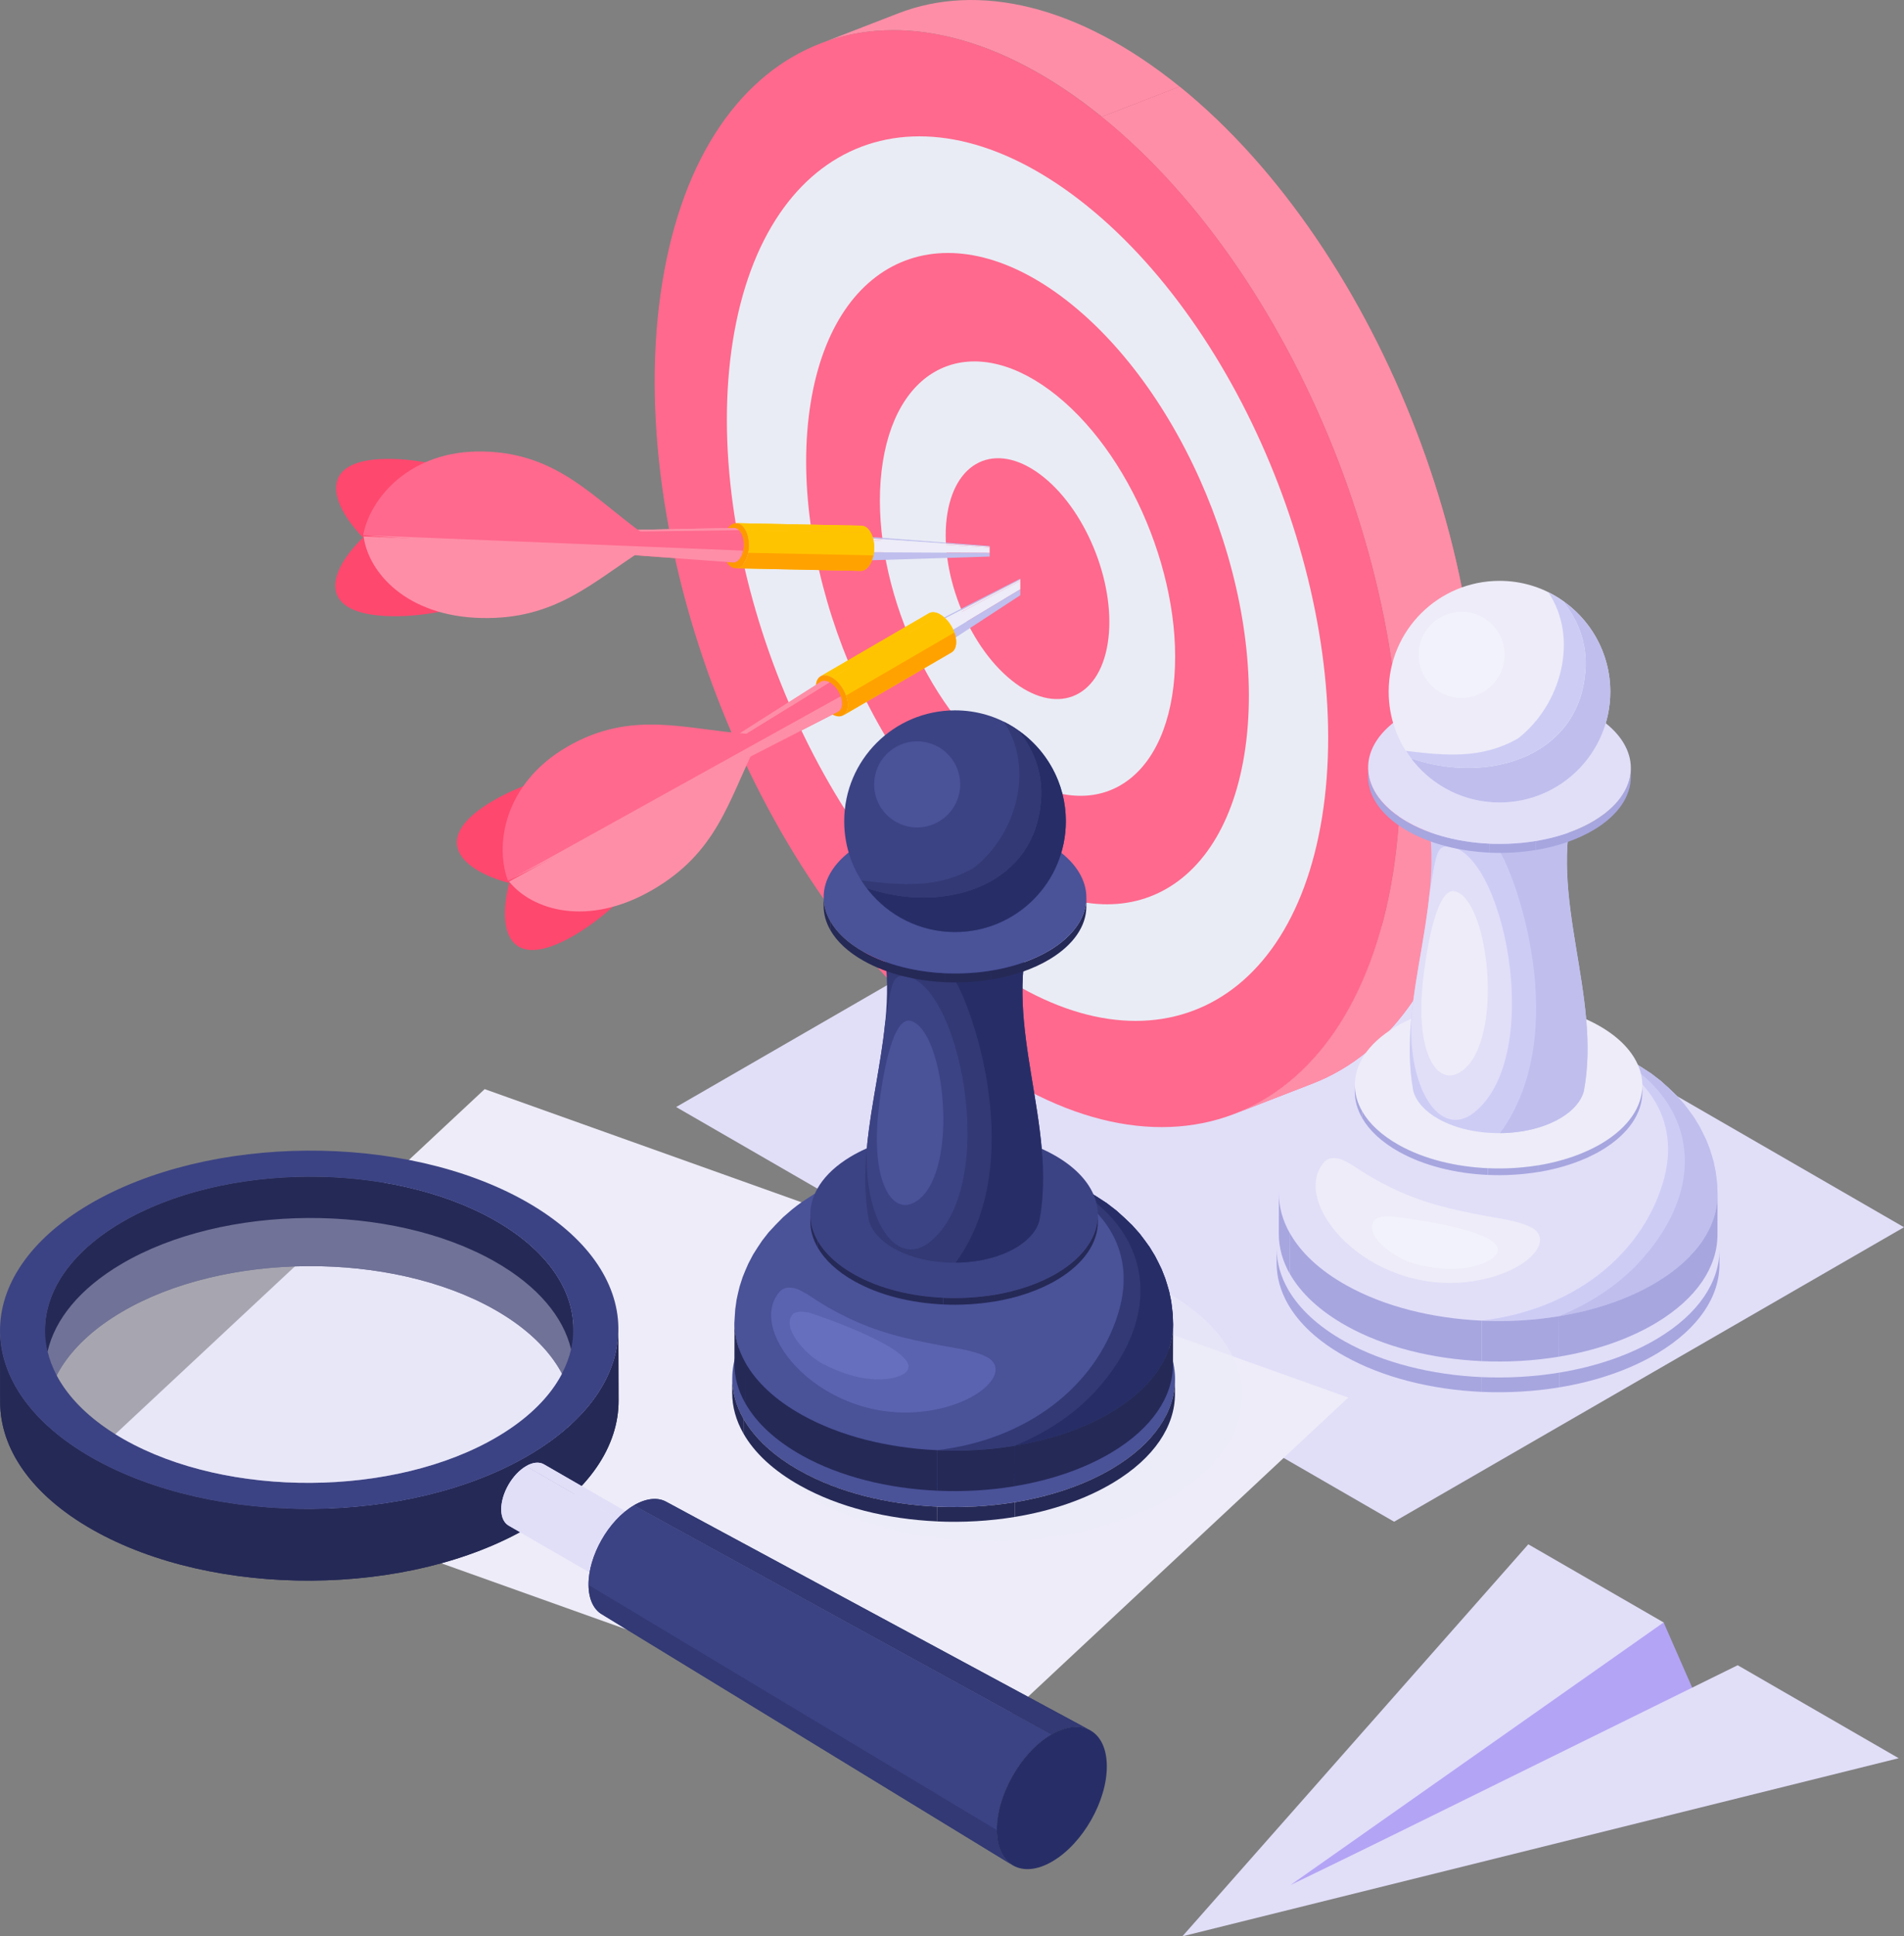 <?xml version="1.0" encoding="utf-8"?>
<!-- Generator: Adobe Illustrator 26.0.1, SVG Export Plug-In . SVG Version: 6.00 Build 0)  -->
<svg version="1.1" id="Layer_1" xmlns="http://www.w3.org/2000/svg" xmlns:xlink="http://www.w3.org/1999/xlink" x="0px" y="0px"
	 viewBox="0 0 325.47 330.86" style="enable-background:new 0 0 325.47 330.86;" xml:space="preserve">
<rect x="0" y="0" width="325.47" height="330.86" fill="#808080" stroke="none"/>
<style type="text/css">
	.st0{fill:#E1DEF8;}
	.st1{fill:#EDECF8;}
	.st2{enable-background:new    ;}
	.st3{clip-path:url(#SVGID_00000152949000401767142800000010564247328102618022_);enable-background:new    ;}
	.st4{fill:#252956;}
	.st5{clip-path:url(#SVGID_00000057827230525085371120000006692808201279214509_);enable-background:new    ;}
	.st6{fill:#3C4384;}
	.st7{opacity:0.4;fill:#E1DEF8;}
	.st8{clip-path:url(#SVGID_00000016755519128452306670000014430259112274340767_);enable-background:new    ;}
	.st9{clip-path:url(#SVGID_00000108988167343964400270000016261357116434441915_);enable-background:new    ;}
	.st10{clip-path:url(#SVGID_00000089575395120113439620000014302043518422378627_);enable-background:new    ;}
	.st11{fill:#323974;}
	.st12{clip-path:url(#SVGID_00000165199600640176154370000015089584028617591469_);enable-background:new    ;}
	.st13{fill:#272E67;}
	.st14{fill:#FE8EA7;}
	.st15{fill:#FF698D;}
	.st16{fill:#E9ECF5;}
	.st17{fill:#FE486E;}
	.st18{fill:#BFBEED;}
	.st19{fill:#23232A;}
	.st20{fill:#FFC400;}
	.st21{fill:#FFA200;}
	.st22{fill:#FF9900;}
	.st23{fill:#CDCCF5;}
	.st24{fill:#F2F2FC;}
	.st25{fill:#A7A6DF;}
	.st26{opacity:0.5;fill:#EDECF8;}
	.st27{fill:#4A5298;}
	.st28{fill:#5A63AF;}
	.st29{fill:#666FBE;}
	.st30{fill:#B4A4F5;}
</style>
<g>
	<polygon class="st0" points="325.47,209.7 238.31,260.02 115.58,189.16 202.74,138.84 	"/>
	<polygon class="st1" points="230.48,238.8 165.66,299.33 18.03,246.63 82.85,186.1 	"/>
	<g>
		<g>
			<g class="st2">
				<g>
					<defs>
						<path id="SVGID_1_" d="M98,227.07l0.05,15.28c-0.02-6.74-4.51-13.45-13.44-18.54c-17.76-10.1-46.34-9.93-63.85,0.4
							c-8.7,5.13-13.03,11.8-13.01,18.45L7.7,227.38c-0.02-6.65,4.31-13.32,13.01-18.45c17.51-10.32,46.09-10.5,63.85-0.4
							C93.49,213.62,97.98,220.33,98,227.07z"/>
					</defs>
					<use xlink:href="#SVGID_1_"  style="overflow:visible;fill:#252956;"/>
					<clipPath id="SVGID_00000035504838822024845940000004665983650504055972_">
						<use xlink:href="#SVGID_1_"  style="overflow:visible;"/>
					</clipPath>
					<g style="clip-path:url(#SVGID_00000035504838822024845940000004665983650504055972_);enable-background:new    ;">
						<path class="st4" d="M98,227.07l0.05,15.28c-0.02-6.74-4.51-13.45-13.44-18.54c-17.76-10.1-46.34-9.93-63.85,0.4
							c-8.7,5.13-13.03,11.8-13.01,18.45L7.7,227.38c-0.02-6.65,4.31-13.32,13.01-18.45c17.51-10.32,46.09-10.5,63.85-0.4
							C93.49,213.62,97.98,220.33,98,227.07z"/>
					</g>
				</g>
				<g>
					<defs>
						<path id="SVGID_00000085967454268127405860000001918795329856769675_" d="M105.71,227.04l0.03,12.25
							c0.03,7.79-5.04,15.59-15.22,21.59c-20.5,12.09-53.96,12.3-74.75,0.47c-10.46-5.95-15.71-13.82-15.74-21.7L0,227.4
							c0.03,7.89,5.28,15.75,15.74,21.7c20.78,11.83,54.25,11.61,74.75-0.48C100.67,242.63,105.74,234.83,105.71,227.04z"/>
					</defs>
					<use xlink:href="#SVGID_00000085967454268127405860000001918795329856769675_"  style="overflow:visible;fill:#252956;"/>
					<clipPath id="SVGID_00000011021144655411192350000014829542752374964386_">
						<use xlink:href="#SVGID_00000085967454268127405860000001918795329856769675_"  style="overflow:visible;"/>
					</clipPath>
					<g style="clip-path:url(#SVGID_00000011021144655411192350000014829542752374964386_);enable-background:new    ;">
						<path class="st4" d="M105.71,227.04l0.03,12.25c0.03,7.79-5.04,15.59-15.22,21.59c-20.5,12.09-53.96,12.3-74.75,0.47
							c-10.46-5.95-15.71-13.82-15.74-21.7L0,227.4c0.03,7.89,5.28,15.75,15.74,21.7c20.78,11.83,54.25,11.61,74.75-0.48
							C100.67,242.63,105.74,234.83,105.71,227.04z"/>
					</g>
				</g>
				<g>
					<path class="st6" d="M89.97,205.34c20.78,11.83,21.01,31.21,0.52,43.29c-20.5,12.09-53.96,12.3-74.75,0.48
						c-20.78-11.83-21.01-31.21-0.52-43.3C35.72,193.73,69.19,193.52,89.97,205.34z M21.15,245.92c17.75,10.1,46.33,9.92,63.85-0.41
						c17.51-10.32,17.31-26.88-0.44-36.98c-17.76-10.1-46.34-9.92-63.85,0.4C3.2,219.26,3.39,235.81,21.15,245.92z"/>
				</g>
			</g>
		</g>
		<path class="st7" d="M97.62,230.56C96.37,236,92.16,241.28,85,245.51c-17.51,10.34-46.09,10.52-63.84,0.41
			c-7.37-4.19-11.72-9.49-13.03-14.98c1.24-5.45,5.45-10.73,12.63-14.96c17.51-10.32,46.09-10.5,63.85-0.4
			C91.97,219.77,96.31,225.06,97.62,230.56z"/>
		<g>
			<g class="st2">
				<g class="st2">
					<defs>
						<path id="SVGID_00000127024004290436609550000007550089652105516446_" class="st2" d="M125.89,269.19l-32.92-18.98
							c-0.78-0.45-1.86-0.38-3.05,0.31l32.92,18.98C124.03,268.81,125.11,268.74,125.89,269.19z"/>
					</defs>
					<use xlink:href="#SVGID_00000127024004290436609550000007550089652105516446_"  style="overflow:visible;fill:#E1DEF8;"/>
					<clipPath id="SVGID_00000074440701807110050250000014983504670201044900_">
						<use xlink:href="#SVGID_00000127024004290436609550000007550089652105516446_"  style="overflow:visible;"/>
					</clipPath>
					<g style="clip-path:url(#SVGID_00000074440701807110050250000014983504670201044900_);enable-background:new    ;">
						<path class="st0" d="M125.89,269.19l-32.92-18.98c-0.78-0.45-1.86-0.38-3.05,0.31l32.92,18.98
							C124.03,268.81,125.11,268.74,125.89,269.19z"/>
					</g>
				</g>
				<g class="st2">
					<defs>
						<path id="SVGID_00000126316095075545333790000009171278594802483869_" class="st2" d="M86.94,260.68l32.92,18.98
							c-0.77-0.45-1.25-1.39-1.26-2.74c-0.02-2.72,1.88-6.03,4.24-7.41l-32.92-18.98c-2.36,1.37-4.26,4.69-4.24,7.41
							C85.69,259.28,86.17,260.23,86.94,260.68z"/>
					</defs>
					<use xlink:href="#SVGID_00000126316095075545333790000009171278594802483869_"  style="overflow:visible;fill:#E1DEF8;"/>
					<clipPath id="SVGID_00000070807883516460482960000009484095427770811297_">
						<use xlink:href="#SVGID_00000126316095075545333790000009171278594802483869_"  style="overflow:visible;"/>
					</clipPath>
					<g style="clip-path:url(#SVGID_00000070807883516460482960000009484095427770811297_);enable-background:new    ;">
						<path class="st0" d="M122.84,269.5l-32.92-18.98c-2.36,1.37-4.26,4.69-4.24,7.41c0.01,1.35,0.49,2.3,1.26,2.74l32.92,18.98
							c-0.77-0.45-1.25-1.39-1.26-2.74C118.58,274.19,120.48,270.88,122.84,269.5z"/>
					</g>
				</g>
				<g>
					<path class="st0" d="M122.84,269.5c-2.36,1.37-4.26,4.69-4.24,7.41c0.02,2.72,1.94,3.81,4.3,2.43
						c2.36-1.37,4.26-4.69,4.24-7.41C127.13,269.22,125.2,268.13,122.84,269.5z"/>
				</g>
			</g>
		</g>
		<g>
			<g class="st2">
				<g class="st2">
					<defs>
						<path id="SVGID_00000180332120280720938980000017329684883603401663_" class="st2" d="M186.41,295.69l-72.47-39.05
							c-1.43-0.82-3.41-0.69-5.59,0.58l71.35,39.17C182.32,294.86,184.69,294.7,186.41,295.69z"/>
					</defs>
					<use xlink:href="#SVGID_00000180332120280720938980000017329684883603401663_"  style="overflow:visible;fill:#323974;"/>
					<clipPath id="SVGID_00000025408411755699592880000009480230463965466798_">
						<use xlink:href="#SVGID_00000180332120280720938980000017329684883603401663_"  style="overflow:visible;"/>
					</clipPath>
					<g style="clip-path:url(#SVGID_00000025408411755699592880000009480230463965466798_);enable-background:new    ;">
						<path class="st11" d="M186.41,295.69l-72.47-39.05c-1.43-0.82-3.41-0.69-5.59,0.58l71.35,39.17
							C182.32,294.86,184.69,294.7,186.41,295.69z"/>
					</g>
				</g>
				<g class="st2">
					<defs>
						<path id="SVGID_00000155122690550126190640000008923803739143528894_" class="st2" d="M102.93,275.87l70.26,42.9
							c-1.7-0.97-2.76-3.06-2.79-6.03c-0.05-5.99,4.11-13.3,9.3-16.34l-71.35-39.17c-4.32,2.53-7.79,8.63-7.75,13.62
							C100.63,273.32,101.51,275.06,102.93,275.87z"/>
					</defs>
					<use xlink:href="#SVGID_00000155122690550126190640000008923803739143528894_"  style="overflow:visible;fill:#323974;"/>
					<clipPath id="SVGID_00000157285090437891917300000014664271134351273100_">
						<use xlink:href="#SVGID_00000155122690550126190640000008923803739143528894_"  style="overflow:visible;"/>
					</clipPath>
					<g style="clip-path:url(#SVGID_00000157285090437891917300000014664271134351273100_);enable-background:new    ;">
						<path class="st6" d="M170.4,312.74c-0.05-5.99,4.11-13.3,9.3-16.34l-71.35-39.17c-4.32,2.53-7.79,8.63-7.75,13.62
							L170.4,312.74z"/>
						<path class="st11" d="M100.61,270.84c0.02,2.48,0.91,4.22,2.32,5.03l70.26,42.9c-1.7-0.97-2.76-3.06-2.79-6.03L100.61,270.84z
							"/>
					</g>
				</g>
				<g>
					<path class="st13" d="M179.7,296.39c-5.19,3.04-9.35,10.36-9.3,16.34c0.05,5.99,4.31,8.37,9.5,5.33
						c5.19-3.04,9.36-10.36,9.3-16.34C189.15,295.74,184.9,293.35,179.7,296.39z"/>
				</g>
			</g>
		</g>
	</g>
	<g>
		<g>
			<g>
				<path class="st14" d="M140.21,7.45l13.31-5.16C167.15-3,184.29,0.76,201.65,14.8l-13.31,5.16
					C170.99,5.92,153.85,2.16,140.21,7.45z"/>
			</g>
			<g>
				<path class="st15" d="M224.39,185.14l-13.31,5.16c13.47-5.22,23.52-19.25,27-40.9c7.01-43.59-15.26-101.54-49.75-129.44
					l13.31-5.16c34.49,27.9,56.76,85.85,49.75,129.44C247.91,165.89,237.86,179.92,224.39,185.14z"/>
			</g>
			<g>
				<path class="st14" d="M188.34,19.96l13.31-5.16c34.49,27.9,56.76,85.85,49.75,129.44c-3.48,21.65-13.54,35.68-27,40.9
					l-13.31,5.16c13.47-5.22,23.52-19.25,27-40.9C245.1,105.81,222.83,47.86,188.34,19.96z"/>
			</g>
			<g>
				<path class="st15" d="M188.34,19.96c34.49,27.9,56.76,85.85,49.75,129.44c-7.01,43.58-40.65,56.3-75.14,28.39
					c-34.49-27.9-56.76-85.85-49.75-129.44C120.21,4.76,153.85-7.95,188.34,19.96z"/>
				<path class="st16" d="M185.88,35.23c27.81,22.5,45.77,69.23,40.12,104.38c-5.65,35.15-32.78,45.4-60.59,22.9
					c-27.81-22.5-45.77-69.23-40.12-104.38C130.95,22.98,158.07,12.73,185.88,35.23z"/>
				<path class="st15" d="M183.18,52.01c20.48,16.57,33.7,50.98,29.54,76.86c-4.16,25.88-24.14,33.43-44.61,16.86
					c-20.48-16.57-33.7-50.98-29.54-76.85C142.73,42.99,162.71,35.45,183.18,52.01z"/>
				<path class="st16" d="M180.67,67.62c13.66,11.05,22.48,34,19.7,51.26c-2.78,17.26-16.1,22.29-29.75,11.24
					c-13.66-11.05-22.48-34-19.7-51.26C153.69,61.6,167.02,56.57,180.67,67.62z"/>
				<path class="st15" d="M178.43,81.55c7.57,6.13,12.46,18.85,10.92,28.42c-1.54,9.57-8.92,12.36-16.49,6.23
					c-7.57-6.13-12.46-18.85-10.92-28.42C163.48,78.21,170.86,75.42,178.43,81.55z"/>
			</g>
		</g>
		<g>
			<path class="st17" d="M110.12,92.92c-15.17-6.13-30.2-14.2-42.97-14.5c-12.77-0.3-11.19,7.05-5.17,13.37L110.12,92.92z"/>
			<path class="st18" d="M169.17,93.3l-32.75-2.49c0.26,0,0.52,0.12,0.75,0.36l32,2.23V93.3z"/>
			<path class="st1" d="M169.17,93.41l-32-2.23c0.12,0.12,0.23,0.27,0.33,0.45l31.67,1.93V93.41z"/>
			<path class="st1" d="M169.17,94.48v-0.93l-31.67-1.93c0.4,0.74,0.51,1.78,0.32,2.68L169.17,94.48z"/>
			<path class="st18" d="M169.17,94.48l-31.35-0.17c-0.08,0.39-0.22,0.76-0.4,1.07c-0.31,0.51-0.71,0.75-1.1,0.75l32.85-1.03V94.48z
				"/>
			<path class="st19" d="M137.5,91.63c0.58,1.06,0.54,2.74-0.09,3.76c-0.62,1.02-1.6,0.99-2.17-0.07c-0.57-1.05-0.54-2.73,0.09-3.75
				C135.96,90.54,136.93,90.57,137.5,91.63z"/>
			<path class="st20" d="M125.88,89.39l21.4,0.44c0.57,0.01,1.14,0.4,1.56,1.17l-21.4-0.44C127.02,89.79,126.45,89.4,125.88,89.39z"
				/>
			<g>
				<path class="st20" d="M125.88,89.39l21.4,0.44c0.38,0.01,0.75,0.18,1.09,0.52l-21.4-0.44C126.63,89.57,126.26,89.4,125.88,89.39
					z"/>
				<path class="st20" d="M126.96,89.91l21.4,0.44c0.17,0.17,0.33,0.39,0.48,0.66l-21.4-0.44C127.3,90.3,127.14,90.08,126.96,89.91z
					"/>
			</g>
			<g>
				<path class="st20" d="M147.12,97.54l-21.4-0.44c0.57,0.01,1.15-0.35,1.6-1.09c0.91-1.48,0.96-3.92,0.13-5.45l21.4,0.44
					c0.84,1.53,0.78,3.97-0.13,5.45C148.26,97.19,147.69,97.55,147.12,97.54z"/>
			</g>
			<g>
				<path class="st20" d="M127.44,90.56l21.4,0.44c0.58,1.07,0.73,2.58,0.46,3.9l-21.4-0.44C128.17,93.14,128.02,91.63,127.44,90.56
					z"/>
				<path class="st21" d="M127.9,94.46l21.4,0.44c-0.12,0.57-0.31,1.11-0.59,1.56c-0.45,0.74-1.03,1.1-1.6,1.09l-21.4-0.44
					c0.57,0.01,1.15-0.35,1.6-1.09C127.59,95.57,127.78,95.03,127.9,94.46z"/>
			</g>
			<g>
				<path class="st22" d="M127.44,90.56c0.84,1.53,0.78,3.98-0.13,5.45c-0.91,1.48-2.32,1.44-3.16-0.09
					c-0.84-1.53-0.78-3.97,0.13-5.46C125.19,88.99,126.6,89.03,127.44,90.56z"/>
				<path class="st17" d="M110.37,92.82c-15.44,5.42-30.83,12.77-43.6,12.47c-12.77-0.3-10.85-7.56-4.54-13.6L110.37,92.82z"/>
				<path class="st14" d="M62.08,91.45l63.4-1.24c0.44,0.01,0.87,0.31,1.2,0.9L62.08,91.45z"/>
			</g>
			<g>
				<path class="st14" d="M62.08,91.45l63.4-1.24c0.29,0.01,0.58,0.14,0.83,0.4L62.08,91.45z"/>
				<path class="st15" d="M62.08,91.45l64.23-0.85c0.13,0.13,0.26,0.3,0.36,0.5L62.08,91.45z"/>
			</g>
			<g>
				<path class="st15" d="M125.36,96.11l-63.28-4.66l64.59-0.35c0.64,1.17,0.6,3.04-0.1,4.17
					C126.23,95.84,125.79,96.11,125.36,96.11z"/>
			</g>
			<g>
				<path class="st15" d="M62.08,91.45l64.59-0.35c0.45,0.82,0.56,1.97,0.36,2.98L62.08,91.45z"/>
				<path class="st14" d="M62.08,91.45l64.95,2.64c-0.09,0.44-0.24,0.85-0.45,1.19c-0.34,0.56-0.78,0.84-1.22,0.83L62.08,91.45z"/>
			</g>
			<g>
				<path class="st15" d="M110.09,91.28c-8.5-5.97-14.63-13.84-27.4-14.13c-12.77-0.3-19.5,8.15-20.61,14.3L110.09,91.28z"/>
				<path class="st14" d="M110.02,93.89c-8.77,5.57-14.99,12.01-27.76,11.71c-12.77-0.3-19.29-7.76-20.11-13.96L110.02,93.89z"/>
			</g>
		</g>
		<g>
			<path class="st17" d="M128.65,126.78c-16.14,2.65-33.18,3.58-44.24,9.97c-11.06,6.39-5.89,11.84,2.54,14.11L128.65,126.78z"/>
			<path class="st18" d="M174.41,98.87l-24.39,12.43c0.23-0.13,0.51-0.16,0.82-0.08l23.57-12.19V98.87z"/>
			<path class="st1" d="M174.41,99.02l-23.57,12.19c0.16,0.04,0.34,0.11,0.52,0.22l23.05-12.18V99.02z"/>
			<path class="st1" d="M174.41,99.25l-23.05,12.18c0.73,0.42,1.36,1.25,1.67,2.13l21.38-12.86V99.25z"/>
			<path class="st18" d="M174.41,100.69l-21.38,12.86c0.14,0.38,0.21,0.76,0.21,1.13c0,0.59-0.21,1.01-0.55,1.21l21.72-14.18V100.69
				z"/>
			<path class="st19" d="M151.36,111.43c1.04,0.6,1.88,2.06,1.88,3.25c0,1.2-0.85,1.68-1.89,1.08c-1.04-0.6-1.88-2.06-1.88-3.25
				C149.48,111.31,150.32,110.83,151.36,111.43z"/>
			<path class="st20" d="M140.27,115.56l18.51-10.76c0.5-0.29,1.19-0.25,1.95,0.19l-18.51,10.76
				C141.45,115.32,140.77,115.27,140.27,115.56z"/>
			<g>
				<path class="st20" d="M140.27,115.56l18.51-10.76c0.33-0.19,0.74-0.24,1.2-0.12l-18.51,10.76
					C141.01,115.33,140.6,115.37,140.27,115.56z"/>
				<path class="st20" d="M141.46,115.44l18.51-10.76c0.24,0.06,0.49,0.16,0.75,0.31l-18.51,10.76
					C141.95,115.6,141.7,115.5,141.46,115.44z"/>
			</g>
			<g>
				<path class="st20" d="M162.65,111.48l-18.51,10.76c0.49-0.29,0.8-0.89,0.8-1.76c0.01-1.73-1.21-3.85-2.73-4.72L160.72,105
					c1.51,0.87,2.73,2.99,2.73,4.72C163.45,110.59,163.14,111.19,162.65,111.48z"/>
			</g>
			<g>
				<path class="st20" d="M142.21,115.75L160.72,105c1.05,0.61,1.97,1.82,2.42,3.09l-18.51,10.76
					C144.18,117.58,143.27,116.36,142.21,115.75z"/>
				<path class="st21" d="M144.63,118.84l18.51-10.76c0.2,0.55,0.31,1.11,0.31,1.64c0,0.86-0.31,1.47-0.8,1.76l-18.51,10.76
					c0.49-0.29,0.8-0.89,0.8-1.76C144.94,119.95,144.83,119.39,144.63,118.84z"/>
			</g>
			<g>
				<path class="st22" d="M142.21,115.75c1.51,0.87,2.73,2.99,2.73,4.72c-0.01,1.74-1.23,2.44-2.75,1.57
					c-1.51-0.87-2.73-2.99-2.73-4.73C139.47,115.58,140.7,114.88,142.21,115.75z"/>
				<path class="st17" d="M128.81,126.56c-10.37,12.65-19.69,26.94-30.75,33.33c-11.06,6.38-13.2-0.82-10.95-9.25L128.81,126.56z"/>
				<path class="st14" d="M86.85,150.51l53.5-34.03c0.38-0.22,0.91-0.19,1.49,0.15L86.85,150.51z"/>
			</g>
			<g>
				<path class="st14" d="M86.85,150.51l53.5-34.03c0.25-0.15,0.56-0.18,0.92-0.09L86.85,150.51z"/>
				<path class="st14" d="M86.85,150.51l54.42-34.13c0.18,0.05,0.37,0.12,0.57,0.24L86.85,150.51z"/>
			</g>
			<g>
				<path class="st15" d="M143.32,121.57l-56.47,28.93l54.99-33.89c1.16,0.67,2.09,2.28,2.09,3.61
					C143.93,120.89,143.69,121.35,143.32,121.57z"/>
			</g>
			<g>
				<path class="st15" d="M86.85,150.51l54.99-33.89c0.81,0.47,1.51,1.39,1.85,2.36L86.85,150.51z"/>
				<path class="st14" d="M86.85,150.51l56.85-31.53c0.15,0.42,0.24,0.85,0.23,1.25c0,0.66-0.23,1.12-0.61,1.34L86.85,150.51z"/>
			</g>
			<g>
				<path class="st15" d="M127.76,125.39c-10.37-0.68-19.69-4.21-30.75,2.18c-11.06,6.39-12.42,17.1-10.17,22.94L127.76,125.39z"/>
				<path class="st14" d="M129.07,127.66c-4.6,9.32-6.55,18.06-17.61,24.44c-11.06,6.38-20.51,3.4-24.44-1.47L129.07,127.66z"/>
			</g>
		</g>
	</g>
	<g>
		<g>
			<path class="st0" d="M282.29,197.69c15.08,8.41,15.58,22.29,1.11,31c-14.47,8.71-38.43,8.95-53.51,0.54
				c-15.08-8.41-15.58-22.29-1.11-31C243.25,189.52,267.2,189.28,282.29,197.69z"/>
		</g>
		<path class="st1" d="M231.26,193.58l11.7-2.9c-0.46-1.93,0.35-3.95,2.44-5.6l-9.54-2.06C231.92,186.14,230.4,189.94,231.26,193.58
			z"/>
		<g class="st2">
			<path class="st0" d="M218.75,201.6l0.23-1.64c0.13-0.69,0.36-1.61,0.53-2.3l0.51-1.58c0.27-0.7,0.67-1.63,0.98-2.32l0.79-1.51
				c0.44-0.74,1.08-1.69,1.56-2.4l1.1-1.41c0.72-0.81,1.73-1.85,2.5-2.61l1.47-1.27c1.36-1.09,1.55-1.21,3.84-2.68
				c0.73-0.43,1.74-0.97,2.49-1.37l2.02-0.95c0.72-0.31,1.69-0.67,2.42-0.96l2.18-0.72c0.71-0.21,1.67-0.46,2.38-0.65l2.28-0.5
				c0.71-0.14,1.66-0.28,2.37-0.4l2.35-0.29c0.71-0.07,1.66-0.13,2.37-0.18l2.37-0.08c0.71-0.01,1.67,0.02,2.38,0.03l2.37,0.13
				c0.72,0.06,1.67,0.17,2.39,0.24l2.34,0.35c0.73,0.13,1.69,0.33,2.41,0.48l2.28,0.57c0.74,0.21,1.72,0.53,2.46,0.76l2.18,0.8
				c0.77,0.32,1.78,0.78,2.55,1.12l2.02,1.05c1.03,0.61,2.38,1.47,3.38,2.14l1.65,1.27c0.83,0.72,1.9,1.72,2.68,2.49l1.26,1.41
				c0.54,0.68,1.22,1.61,1.72,2.32l0.92,1.51c0.36,0.67,0.8,1.58,1.13,2.26l0.62,1.58c0.23,0.67,0.48,1.58,0.68,2.26l0.34,1.63
				c0.11,0.68,0.2,1.6,0.27,2.29c0.02,0.5,0.04,1.16,0.06,1.66c-0.02,5.39-3.48,10.79-10.44,14.97c-14.33,8.63-38.06,8.87-53,0.54
				c-7.69-4.29-11.55-10.01-11.53-15.73C218.64,203.22,218.7,202.29,218.75,201.6z"/>
			<path class="st23" d="M283.16,219.1c6.96-4.19,10.42-9.58,10.44-14.97c-0.02-0.5-0.04-1.16-0.06-1.66
				c-0.07-0.69-0.17-1.6-0.27-2.29l-0.34-1.63c-0.19-0.68-0.45-1.59-0.68-2.26l-0.62-1.58c-0.33-0.68-0.77-1.59-1.13-2.26
				l-0.92-1.51c-0.5-0.71-1.18-1.64-1.72-2.32l-1.26-1.41c-0.78-0.77-1.86-1.77-2.68-2.49l-1.65-1.27c-1-0.67-2.35-1.53-3.38-2.14
				l-2.02-1.05c-0.76-0.34-1.77-0.81-2.55-1.12l-2.18-0.8c-0.74-0.23-1.72-0.55-2.46-0.76l-2.28-0.57
				c-0.72-0.14-1.69-0.35-2.41-0.48l-2.34-0.35c-0.72-0.07-1.67-0.19-2.39-0.24l-2.37-0.13c-0.71-0.01-1.67-0.04-2.38-0.03
				l-2.37,0.08c-0.71,0.06-1.66,0.11-2.37,0.18l-2.35,0.29c-0.71,0.12-1.66,0.27-2.37,0.4l-2.28,0.5c-0.72,0.19-1.67,0.44-2.38,0.65
				l-2.18,0.72c-0.73,0.29-1.7,0.65-2.42,0.96l-2.02,0.95c-0.75,0.41-1.76,0.94-2.49,1.37c0.21-0.13,0.43-0.24,0.65-0.33
				c0,0,0,0,0,0c23.77-12.57,58.41-2.25,51.26,20.79c-3.91,12.59-15.74,21.52-30.88,23.31C264.06,226.15,275.1,223.95,283.16,219.1z
				"/>
			<path class="st18" d="M283.16,219.1c6.96-4.19,10.42-9.58,10.44-14.97c-0.02-0.5-0.04-1.16-0.06-1.66
				c-0.07-0.69-0.17-1.6-0.27-2.29l-0.34-1.63c-0.19-0.68-0.45-1.59-0.68-2.26l-0.62-1.58c-0.33-0.68-0.77-1.59-1.13-2.26
				l-0.92-1.51c-0.5-0.71-1.18-1.64-1.72-2.32l-1.26-1.41c-0.78-0.77-1.86-1.77-2.68-2.49l-1.65-1.27c-1-0.67-2.35-1.53-3.38-2.14
				l-2.02-1.05c-0.76-0.34-1.77-0.81-2.55-1.12l-2.18-0.8c-0.74-0.23-1.72-0.55-2.46-0.76l-2.28-0.57
				c-0.72-0.14-1.69-0.35-2.41-0.48l-2.34-0.35c-0.72-0.07-1.67-0.19-2.39-0.24l-2.37-0.13c-0.71-0.01-1.67-0.04-2.38-0.03
				l-2.37,0.08c-0.71,0.06-1.66,0.11-2.37,0.18c-0.25,0.03-0.58,0.06-0.83,0.09c0.57-0.05,1.32-0.13,1.89-0.18
				c31.05-1.67,46.52,19.77,28.54,39.56c-5.25,5.77-11.72,8.49-13.84,9.39C272.64,223.89,278.42,221.96,283.16,219.1z"/>
			<path class="st1" d="M226.3,198.62c-5.87,6.86,7.37,22.52,24.74,20.41c8.71-1.06,14.22-6.03,11.53-8.73
				c-1.21-1.22-5.16-1.92-5.2-1.93c-9.03-1.54-11.97-2.5-13.91-3.14c-5.55-1.81-9.91-4.56-11.53-5.66c-1.6-1.08-2.65-1.48-2.66-1.48
				C227.64,197.56,226.75,198.09,226.3,198.62z"/>
			<path class="st1" d="M229.28,204.76c-2.52,5.79,13.35,18.4,27.37,11.84c3.2-1.49,6.24-4.58,0.8-6.48
				c-4.16-1.46-8.57-1.87-12.8-3.03c-3.73-1.02-7.26-2.67-11.08-3.39C231.43,203.29,229.98,203.15,229.28,204.76z"/>
			<path class="st24" d="M234.57,209.3c-0.51,2.62,4.29,5.85,7.08,6.6c9.44,2.54,13.46-0.89,13.63-1.03
				c5.17-4.56-17.56-7.06-17.82-7.05C235.55,207.86,234.74,208.28,234.57,209.3z"/>
		</g>
		<g>
			<path class="st25" d="M293.92,216.08l0.01-2.52c-0.02,5.45-3.51,10.89-10.54,15.12c-4.79,2.88-10.62,4.84-16.83,5.86l-0.01,2.52
				c6.21-1.02,12.04-2.98,16.83-5.86C290.41,226.97,293.91,221.53,293.92,216.08z"/>
			<path class="st25" d="M266.56,237.06l0.01-2.52c-4.34,0.71-8.85,0.97-13.33,0.77l-0.01,2.52
				C257.7,238.03,262.22,237.77,266.56,237.06z"/>
			<path class="st25" d="M253.23,237.83l0.01-2.52c-8.46-0.38-16.76-2.41-23.35-6.09c-4.61-2.57-7.85-5.65-9.73-8.93l-0.01,2.52
				c1.87,3.29,5.12,6.37,9.73,8.93C236.48,235.42,244.77,237.44,253.23,237.83z"/>
			<path class="st25" d="M220.15,222.81l0.01-2.52c-1.28-2.25-1.92-4.6-1.92-6.95l-0.01,2.52
				C218.23,218.21,218.87,220.56,220.15,222.81z"/>
		</g>
		<g>
			<path class="st25" d="M293.58,211.05l0.02-6.92c-0.02,5.39-3.48,10.79-10.44,14.97c-4.75,2.86-10.52,4.79-16.67,5.8l-0.02,6.92
				c6.15-1.01,11.92-2.95,16.67-5.8C290.1,221.83,293.56,216.44,293.58,211.05z"/>
			<path class="st25" d="M266.47,231.82l0.02-6.92c-4.29,0.71-8.77,0.96-13.2,0.76l-0.02,6.92
				C257.7,232.78,262.18,232.53,266.47,231.82z"/>
			<path class="st25" d="M253.27,232.58l0.02-6.92c-8.38-0.38-16.6-2.38-23.13-6.03c-4.56-2.54-7.78-5.59-9.63-8.85l-0.02,6.92
				c1.86,3.25,5.07,6.3,9.64,8.85C236.68,230.2,244.89,232.2,253.27,232.58z"/>
			<path class="st25" d="M220.5,217.71l0.02-6.92c-1.27-2.23-1.91-4.55-1.9-6.88l-0.02,6.92
				C218.6,213.15,219.23,215.48,220.5,217.71z"/>
		</g>
		<path class="st1" d="M238.43,175.53c1.68-1.01,3.55-1.84,5.55-2.5c9.21-3.03,21.15-2.34,29.2,2.15c6.78,3.78,9.02,9.26,6.64,14.15
			c-1.06,2.18-3.03,4.23-5.92,5.97c-9.4,5.65-24.95,5.81-34.75,0.35C229.36,190.2,229.04,181.19,238.43,175.53z"/>
		<g>
			<path class="st25" d="M280.74,186.64l0-1.14c-0.01,3.54-2.28,7.07-6.84,9.82c-3.11,1.87-6.9,3.14-10.93,3.81l0,1.14
				c4.03-0.66,7.82-1.93,10.93-3.8C278.45,193.71,280.73,190.17,280.74,186.64z"/>
			<path class="st25" d="M262.97,200.26l0-1.14c-2.82,0.46-5.75,0.63-8.65,0.5l0,1.14C257.22,200.89,260.15,200.72,262.97,200.26z"
				/>
			<path class="st25" d="M254.31,200.76l0-1.14c-5.49-0.25-10.88-1.56-15.16-3.95c-2.99-1.67-5.1-3.67-6.32-5.8l0,1.14
				c1.22,2.13,3.32,4.13,6.32,5.8C243.43,199.2,248.82,200.51,254.31,200.76z"/>
			<path class="st25" d="M232.83,191l0-1.14c-0.83-1.46-1.25-2.99-1.24-4.51l0,1.14C231.58,188.02,232,189.54,232.83,191z"/>
		</g>
		<path class="st23" d="M270.73,186.53c3.13-16.41-6.24-33.32-1.53-49.68c-0.02,0.06-0.03,0.11-0.05,0.17
			c-0.46,1.38-1.59,2.71-3.4,3.8c-5,3.01-13.28,3.09-18.5,0.19c-2.04-1.14-3.31-2.56-3.8-4.06c-0.02-0.06-0.04-0.11-0.05-0.17
			c4.62,16.38-4.85,33.24-1.81,49.67c0.51,1.76,1.96,3.44,4.34,4.77c5.89,3.28,15.24,3.19,20.89-0.21
			C268.95,189.73,270.25,188.16,270.73,186.53z"/>
		<path class="st18" d="M256.14,145.13c2.95,4.27,12.74,31.51,0.28,48.49c3.8-0.03,7.57-0.91,10.4-2.61
			c2.13-1.28,3.42-2.84,3.9-4.47c3.13-16.41-6.24-33.32-1.53-49.68c-0.51,1.55-1.65,2.87-3.46,3.96c-3.02,1.82-7.23,2.57-11.24,2.24
			c0.27,0.33,0.62,0.78,0.89,1.11C255.62,144.46,255.93,144.83,256.14,145.13z"/>
		<path class="st0" d="M241.32,173.21c-0.92,12.53,4.75,21.55,10.63,16.92c12.46-9.81,4.86-45.79-4.68-45.49
			c-1.64,0.05-1.87,1.47-2.93,8.29C243.64,159.68,242.03,166.46,241.32,173.21z"/>
		<path class="st1" d="M243.22,167.77c-1.32,12.37,2.56,18.31,6.78,15.16c7.1-5.29,4.6-29.02-1.24-30.63
			C245.17,151.31,243.51,165.02,243.22,167.77z"/>
		<g class="st2">
			<path class="st25" d="M278.77,132.79l0-1.53c-0.01,3.23-2.08,6.46-6.25,8.97c-2.84,1.71-6.3,2.87-9.98,3.48l0,1.53
				c3.68-0.61,7.14-1.77,9.98-3.48C276.68,139.25,278.76,136.02,278.77,132.79z"/>
			<path class="st25" d="M262.53,145.24l0-1.53c-2.57,0.42-5.25,0.57-7.91,0.46l0,1.53C257.28,145.81,259.96,145.66,262.53,145.24z"
				/>
			<path class="st25" d="M254.62,145.69l0-1.53c-5.02-0.23-9.94-1.43-13.85-3.61c-2.73-1.52-4.66-3.35-5.77-5.3l0,1.53
				c1.11,1.95,3.04,3.78,5.77,5.3C244.68,144.26,249.61,145.47,254.62,145.69z"/>
			<path class="st25" d="M235,136.78l0-1.53c-0.76-1.34-1.14-2.73-1.14-4.12l0,1.53C233.86,134.05,234.24,135.45,235,136.78z"/>
		</g>
		<path class="st0" d="M240.12,122.16c0.13-0.08,0.27-0.16,0.41-0.24c8.62-4.93,22.53-4.99,31.34-0.08
			c7.68,4.28,8.98,10.95,3.78,16.02c-0.86,0.84-1.9,1.63-3.12,2.37c-8.59,5.17-22.8,5.31-31.75,0.32
			C231.83,135.56,231.53,127.33,240.12,122.16z"/>
		<path class="st1" d="M275.26,118.19c0,10.46-8.48,18.94-18.94,18.94c-5.99,0-11.32-2.78-14.79-7.11
			c-2.61-3.24-4.15-7.35-4.15-11.83c0-10.46,8.48-18.94,18.95-18.94c3.74,0,7.23,1.08,10.16,2.97
			C271.76,105.57,275.26,111.47,275.26,118.19z"/>
		<path class="st24" d="M257.21,111.89c0,4.06-3.3,7.36-7.36,7.36c-2.33,0-4.4-1.08-5.75-2.76c-1.01-1.26-1.61-2.86-1.61-4.6
			c0-4.06,3.3-7.36,7.36-7.36c1.45,0,2.81,0.42,3.95,1.15C255.85,106.99,257.21,109.28,257.21,111.89z"/>
		<path class="st18" d="M267.1,102.63c2.92,3.59,4.52,8.07,3.8,13.1c-1.73,13.88-16.92,18.25-29.67,13.86
			c0.1,0.14,0.2,0.28,0.31,0.42c3.47,4.34,8.8,7.11,14.79,7.11c10.46,0,18.94-8.48,18.94-18.94
			C275.26,111.73,272.03,106.05,267.1,102.63z"/>
		<path class="st23" d="M267.1,102.63c-0.2-0.14-0.4-0.28-0.61-0.42c-0.59-0.38-1.21-0.71-1.84-1.03c5.34,7.9,2.21,19.27-5.16,25
			c-6.14,3.51-12.28,2.97-19.16,2.12c0.28,0.44,0.58,0.87,0.89,1.29c12.76,4.39,27.94,0.01,29.67-13.86
			C271.62,110.7,270.02,106.22,267.1,102.63z"/>
	</g>
	<g>
		<ellipse class="st26" cx="169.39" cy="238.53" rx="42.96" ry="24.8"/>
		<g>
			<path class="st27" d="M189.22,219.82c15.08,8.41,15.58,22.29,1.11,31c-14.47,8.71-38.43,8.95-53.51,0.54
				c-15.08-8.41-15.58-22.29-1.11-31C150.18,211.66,174.13,211.41,189.22,219.82z"/>
		</g>
		<path class="st6" d="M138.19,215.72l11.7-2.9c-0.46-1.93,0.35-3.95,2.44-5.6l-9.54-2.06
			C138.85,208.28,137.33,212.07,138.19,215.72z"/>
		<g class="st2">
			<path class="st27" d="M125.68,223.74l0.23-1.64c0.13-0.69,0.36-1.61,0.53-2.3l0.51-1.58c0.27-0.71,0.67-1.63,0.98-2.32l0.79-1.51
				c0.44-0.74,1.08-1.69,1.56-2.4l1.1-1.41c0.72-0.81,1.73-1.85,2.5-2.61l1.47-1.27c1.36-1.09,1.55-1.21,3.84-2.68
				c0.73-0.43,1.74-0.97,2.49-1.37l2.02-0.95c0.72-0.31,1.69-0.67,2.42-0.96l2.18-0.72c0.71-0.21,1.67-0.46,2.38-0.65l2.28-0.5
				c0.71-0.14,1.66-0.28,2.37-0.4l2.35-0.29c0.71-0.07,1.66-0.13,2.37-0.18l2.37-0.08c0.71-0.01,1.67,0.02,2.38,0.03l2.37,0.13
				c0.72,0.06,1.67,0.17,2.39,0.24l2.34,0.35c0.73,0.13,1.69,0.33,2.41,0.48l2.28,0.57c0.74,0.21,1.72,0.53,2.46,0.76l2.18,0.8
				c0.77,0.32,1.78,0.78,2.54,1.12l2.02,1.05c1.03,0.61,2.38,1.47,3.38,2.14l1.65,1.27c0.83,0.72,1.9,1.72,2.68,2.49l1.26,1.41
				c0.54,0.68,1.22,1.61,1.72,2.32l0.92,1.51c0.36,0.67,0.8,1.58,1.13,2.26l0.62,1.58c0.23,0.67,0.48,1.58,0.68,2.26l0.34,1.63
				c0.11,0.68,0.2,1.6,0.27,2.29c0.02,0.5,0.04,1.16,0.06,1.66c-0.02,5.39-3.48,10.79-10.44,14.97c-14.33,8.63-38.06,8.87-53,0.54
				c-7.69-4.29-11.55-10.01-11.53-15.73C125.57,225.35,125.63,224.43,125.68,223.74z"/>
			<path class="st11" d="M190.09,241.24c6.96-4.19,10.42-9.58,10.44-14.97c-0.02-0.5-0.04-1.16-0.06-1.66
				c-0.07-0.69-0.17-1.6-0.27-2.29l-0.34-1.63c-0.19-0.68-0.45-1.59-0.68-2.26l-0.62-1.58c-0.33-0.68-0.77-1.59-1.13-2.26
				l-0.92-1.51c-0.5-0.71-1.18-1.64-1.72-2.32l-1.26-1.41c-0.78-0.77-1.86-1.77-2.68-2.49l-1.65-1.27c-1-0.67-2.35-1.53-3.38-2.14
				l-2.02-1.05c-0.76-0.34-1.77-0.81-2.54-1.12l-2.18-0.8c-0.74-0.23-1.72-0.55-2.46-0.76l-2.28-0.57
				c-0.72-0.14-1.69-0.35-2.41-0.48l-2.34-0.35c-0.72-0.07-1.67-0.19-2.39-0.24l-2.37-0.13c-0.71-0.01-1.67-0.04-2.38-0.03
				l-2.37,0.08c-0.71,0.05-1.66,0.11-2.37,0.18l-2.35,0.29c-0.71,0.12-1.66,0.27-2.37,0.4l-2.28,0.5c-0.72,0.19-1.67,0.44-2.38,0.65
				l-2.18,0.72c-0.73,0.29-1.7,0.65-2.42,0.96l-2.02,0.95c-0.75,0.41-1.76,0.94-2.49,1.37c0.21-0.13,0.43-0.24,0.65-0.33l0,0
				c23.77-12.57,58.41-2.25,51.26,20.79c-3.91,12.59-15.74,21.52-30.88,23.31C170.99,248.29,182.03,246.09,190.09,241.24z"/>
			<path class="st13" d="M190.09,241.24c6.96-4.19,10.42-9.58,10.44-14.97c-0.02-0.5-0.04-1.16-0.06-1.66
				c-0.07-0.69-0.17-1.6-0.27-2.29l-0.34-1.63c-0.19-0.68-0.45-1.59-0.68-2.26l-0.62-1.58c-0.33-0.68-0.77-1.59-1.13-2.26
				l-0.92-1.51c-0.5-0.71-1.18-1.64-1.72-2.32l-1.26-1.41c-0.78-0.77-1.86-1.77-2.68-2.49l-1.65-1.27c-1-0.67-2.35-1.53-3.38-2.14
				l-2.02-1.05c-0.76-0.34-1.77-0.81-2.54-1.12l-2.18-0.8c-0.74-0.23-1.72-0.55-2.46-0.76l-2.28-0.57
				c-0.72-0.14-1.69-0.35-2.41-0.48l-2.34-0.35c-0.72-0.07-1.67-0.19-2.39-0.24l-2.37-0.13c-0.71-0.01-1.67-0.04-2.38-0.03
				l-2.37,0.08c-0.71,0.05-1.66,0.11-2.37,0.18c-0.25,0.03-0.58,0.06-0.83,0.09c0.57-0.05,1.32-0.13,1.89-0.18
				c31.05-1.67,46.52,19.77,28.54,39.56c-5.25,5.77-11.72,8.49-13.84,9.39C179.57,246.03,185.35,244.09,190.09,241.24z"/>
			<path class="st28" d="M133.23,220.76c-5.87,6.86,7.37,22.52,24.74,20.41c8.71-1.06,14.22-6.03,11.53-8.73
				c-1.21-1.22-5.16-1.92-5.2-1.93c-9.03-1.54-11.97-2.5-13.91-3.14c-5.55-1.81-9.91-4.56-11.53-5.66c-1.6-1.08-2.65-1.48-2.66-1.48
				C134.57,219.7,133.68,220.22,133.23,220.76z"/>
			<path class="st28" d="M136.21,226.9c-2.52,5.79,13.35,18.4,27.37,11.84c3.2-1.49,6.24-4.58,0.8-6.48
				c-4.16-1.46-8.57-1.87-12.8-3.03c-3.73-1.02-7.26-2.67-11.08-3.39C138.36,225.43,136.91,225.28,136.21,226.9z"/>
			<path class="st29" d="M135.15,225.14c-1.05,2.46,2.97,6.61,5.55,7.93c8.7,4.45,13.35,1.94,13.55,1.83
				c6.01-3.38-15.7-10.57-15.96-10.62C136.4,223.93,135.52,224.17,135.15,225.14z"/>
		</g>
		<g>
			<path class="st4" d="M200.85,238.22l0.01-2.52c-0.02,5.45-3.51,10.89-10.54,15.12c-4.79,2.88-10.62,4.84-16.83,5.86l-0.01,2.52
				c6.21-1.02,12.04-2.98,16.83-5.86C197.34,249.11,200.84,243.67,200.85,238.22z"/>
			<path class="st4" d="M173.49,259.2l0.01-2.52c-4.34,0.71-8.85,0.97-13.33,0.77l-0.01,2.52
				C164.63,260.17,169.15,259.91,173.49,259.2z"/>
			<path class="st4" d="M160.16,259.96l0.01-2.52c-8.46-0.38-16.76-2.41-23.35-6.09c-4.61-2.57-7.85-5.65-9.73-8.93l-0.01,2.52
				c1.87,3.29,5.12,6.36,9.73,8.93C143.41,257.56,151.7,259.58,160.16,259.96z"/>
			<path class="st4" d="M127.08,244.94l0.01-2.52c-1.28-2.25-1.92-4.6-1.92-6.95l-0.01,2.52
				C125.16,240.35,125.8,242.69,127.08,244.94z"/>
		</g>
		<g>
			<path class="st4" d="M200.51,233.18l0.02-6.92c-0.02,5.39-3.48,10.79-10.44,14.97c-4.75,2.86-10.52,4.79-16.67,5.8l-0.02,6.92
				c6.15-1.01,11.92-2.95,16.67-5.8C197.03,243.97,200.49,238.58,200.51,233.18z"/>
			<path class="st4" d="M173.4,253.96l0.02-6.92c-4.29,0.71-8.77,0.96-13.2,0.76l-0.02,6.92
				C164.63,254.92,169.11,254.67,173.4,253.96z"/>
			<path class="st4" d="M160.2,254.72l0.02-6.92c-8.38-0.38-16.6-2.38-23.13-6.03c-4.56-2.54-7.78-5.59-9.63-8.85l-0.02,6.92
				c1.86,3.25,5.07,6.3,9.64,8.85C143.61,252.34,151.82,254.34,160.2,254.72z"/>
			<path class="st4" d="M127.44,239.84l0.02-6.92c-1.27-2.23-1.91-4.55-1.9-6.88l-0.02,6.92
				C125.53,235.29,126.16,237.62,127.44,239.84z"/>
		</g>
		<path class="st6" d="M145.36,197.67c1.68-1.01,3.55-1.84,5.55-2.5c9.21-3.03,21.15-2.34,29.2,2.15c6.78,3.78,9.02,9.26,6.64,14.15
			c-1.06,2.18-3.03,4.23-5.92,5.97c-9.4,5.66-24.95,5.81-34.75,0.35C136.29,212.34,135.97,203.33,145.36,197.67z"/>
		<g>
			<path class="st4" d="M187.67,208.78l0-1.14c-0.01,3.54-2.28,7.07-6.84,9.82c-3.11,1.87-6.9,3.14-10.93,3.81l0,1.14
				c4.03-0.66,7.82-1.93,10.93-3.81C185.38,215.85,187.66,212.31,187.67,208.78z"/>
			<path class="st4" d="M169.9,222.4l0-1.14c-2.81,0.46-5.75,0.63-8.65,0.5l0,1.14C164.15,223.03,167.08,222.86,169.9,222.4z"/>
			<path class="st4" d="M161.24,222.89l0-1.14c-5.49-0.25-10.88-1.56-15.16-3.95c-2.99-1.67-5.1-3.67-6.32-5.8l0,1.14
				c1.22,2.13,3.32,4.13,6.32,5.8C150.36,221.33,155.75,222.65,161.24,222.89z"/>
			<path class="st4" d="M139.76,213.14l0-1.14c-0.83-1.46-1.25-2.99-1.24-4.51l0,1.14C138.51,210.16,138.93,211.68,139.76,213.14z"
				/>
		</g>
		<path class="st11" d="M177.66,208.67c3.13-16.41-6.24-33.32-1.53-49.68c-0.02,0.06-0.03,0.11-0.05,0.17
			c-0.46,1.38-1.59,2.71-3.4,3.8c-5,3.01-13.28,3.09-18.5,0.19c-2.04-1.14-3.31-2.56-3.79-4.06c-0.02-0.06-0.04-0.11-0.05-0.17
			c4.62,16.38-4.85,33.24-1.81,49.67c0.51,1.76,1.96,3.44,4.34,4.77c5.89,3.28,15.24,3.19,20.89-0.21
			C175.88,211.86,177.18,210.3,177.66,208.67z"/>
		<path class="st13" d="M163.07,167.27c2.95,4.27,12.75,31.51,0.28,48.49c3.8-0.03,7.57-0.91,10.4-2.61
			c2.13-1.28,3.42-2.85,3.9-4.47c3.13-16.41-6.24-33.32-1.53-49.68c-0.51,1.55-1.65,2.87-3.46,3.96c-3.02,1.82-7.23,2.57-11.24,2.24
			c0.27,0.33,0.62,0.78,0.89,1.11C162.55,166.59,162.86,166.97,163.07,167.27z"/>
		<path class="st6" d="M148.25,195.35c-0.92,12.53,4.75,21.55,10.63,16.92c12.46-9.81,4.86-45.79-4.68-45.49
			c-1.64,0.05-1.87,1.47-2.93,8.29C150.57,181.82,148.96,188.6,148.25,195.35z"/>
		<path class="st27" d="M150.15,189.91c-1.32,12.37,2.56,18.31,6.78,15.16c7.1-5.29,4.6-29.02-1.24-30.63
			C152.1,173.45,150.44,187.15,150.15,189.91z"/>
		<g class="st2">
			<path class="st4" d="M185.7,154.93l0-1.53c-0.01,3.23-2.08,6.46-6.25,8.97c-2.84,1.71-6.3,2.87-9.98,3.48l0,1.53
				c3.68-0.61,7.14-1.77,9.98-3.48C183.61,161.39,185.69,158.16,185.7,154.93z"/>
			<path class="st4" d="M169.46,167.37l0-1.53c-2.57,0.42-5.25,0.57-7.91,0.46l0,1.53C164.21,167.95,166.89,167.8,169.46,167.37z"/>
			<path class="st4" d="M161.55,167.83l0-1.53c-5.02-0.23-9.94-1.43-13.85-3.61c-2.73-1.52-4.66-3.35-5.77-5.3l0,1.53
				c1.11,1.95,3.04,3.78,5.77,5.3C151.61,166.4,156.54,167.6,161.55,167.83z"/>
			<path class="st4" d="M141.93,158.92l0-1.53c-0.76-1.33-1.14-2.73-1.14-4.12l0,1.53C140.79,156.19,141.17,157.58,141.93,158.92z"
				/>
		</g>
		<path class="st27" d="M147.05,144.3c0.13-0.08,0.27-0.16,0.41-0.24c8.62-4.93,22.53-4.99,31.34-0.08
			c7.68,4.28,8.98,10.95,3.78,16.02c-0.86,0.84-1.9,1.63-3.12,2.37c-8.59,5.17-22.8,5.31-31.75,0.32
			C138.76,157.7,138.46,149.46,147.05,144.3z"/>
		<path class="st6" d="M182.19,140.32c0,10.46-8.48,18.94-18.94,18.94c-5.99,0-11.32-2.78-14.79-7.11
			c-2.61-3.24-4.15-7.35-4.15-11.83c0-10.46,8.48-18.94,18.95-18.94c3.74,0,7.23,1.08,10.16,2.97
			C178.69,127.71,182.19,133.6,182.19,140.32z"/>
		<path class="st27" d="M164.14,134.03c0,4.06-3.3,7.36-7.36,7.36c-2.33,0-4.4-1.08-5.75-2.76c-1.01-1.26-1.61-2.86-1.61-4.6
			c0-4.06,3.3-7.36,7.36-7.36c1.45,0,2.81,0.42,3.95,1.15C162.78,129.13,164.14,131.42,164.14,134.03z"/>
		<path class="st13" d="M174.03,124.77c2.92,3.59,4.52,8.07,3.8,13.1c-1.73,13.88-16.92,18.25-29.67,13.86
			c0.1,0.14,0.2,0.28,0.31,0.42c3.47,4.33,8.8,7.11,14.79,7.11c10.46,0,18.94-8.48,18.94-18.94
			C182.19,133.87,178.96,128.18,174.03,124.77z"/>
		<path class="st11" d="M174.03,124.77c-0.2-0.14-0.4-0.28-0.61-0.42c-0.59-0.38-1.21-0.71-1.84-1.03c5.34,7.9,2.21,19.27-5.16,25
			c-6.14,3.51-12.28,2.97-19.16,2.12c0.28,0.44,0.58,0.87,0.89,1.29c12.76,4.39,27.94,0.01,29.67-13.86
			C178.55,132.84,176.95,128.36,174.03,124.77z"/>
	</g>
	<g>
		<polygon class="st0" points="261.25,263.88 284.38,277.23 284.38,280.62 284.38,310.42 202.12,330.86 		"/>
		<polygon class="st30" points="220.61,322.09 284.38,277.23 289.46,288.82 		"/>
		<polygon class="st0" points="297.04,284.54 324.56,300.43 284.38,310.42 221.07,321.96 		"/>
	</g>
</g>
</svg>
